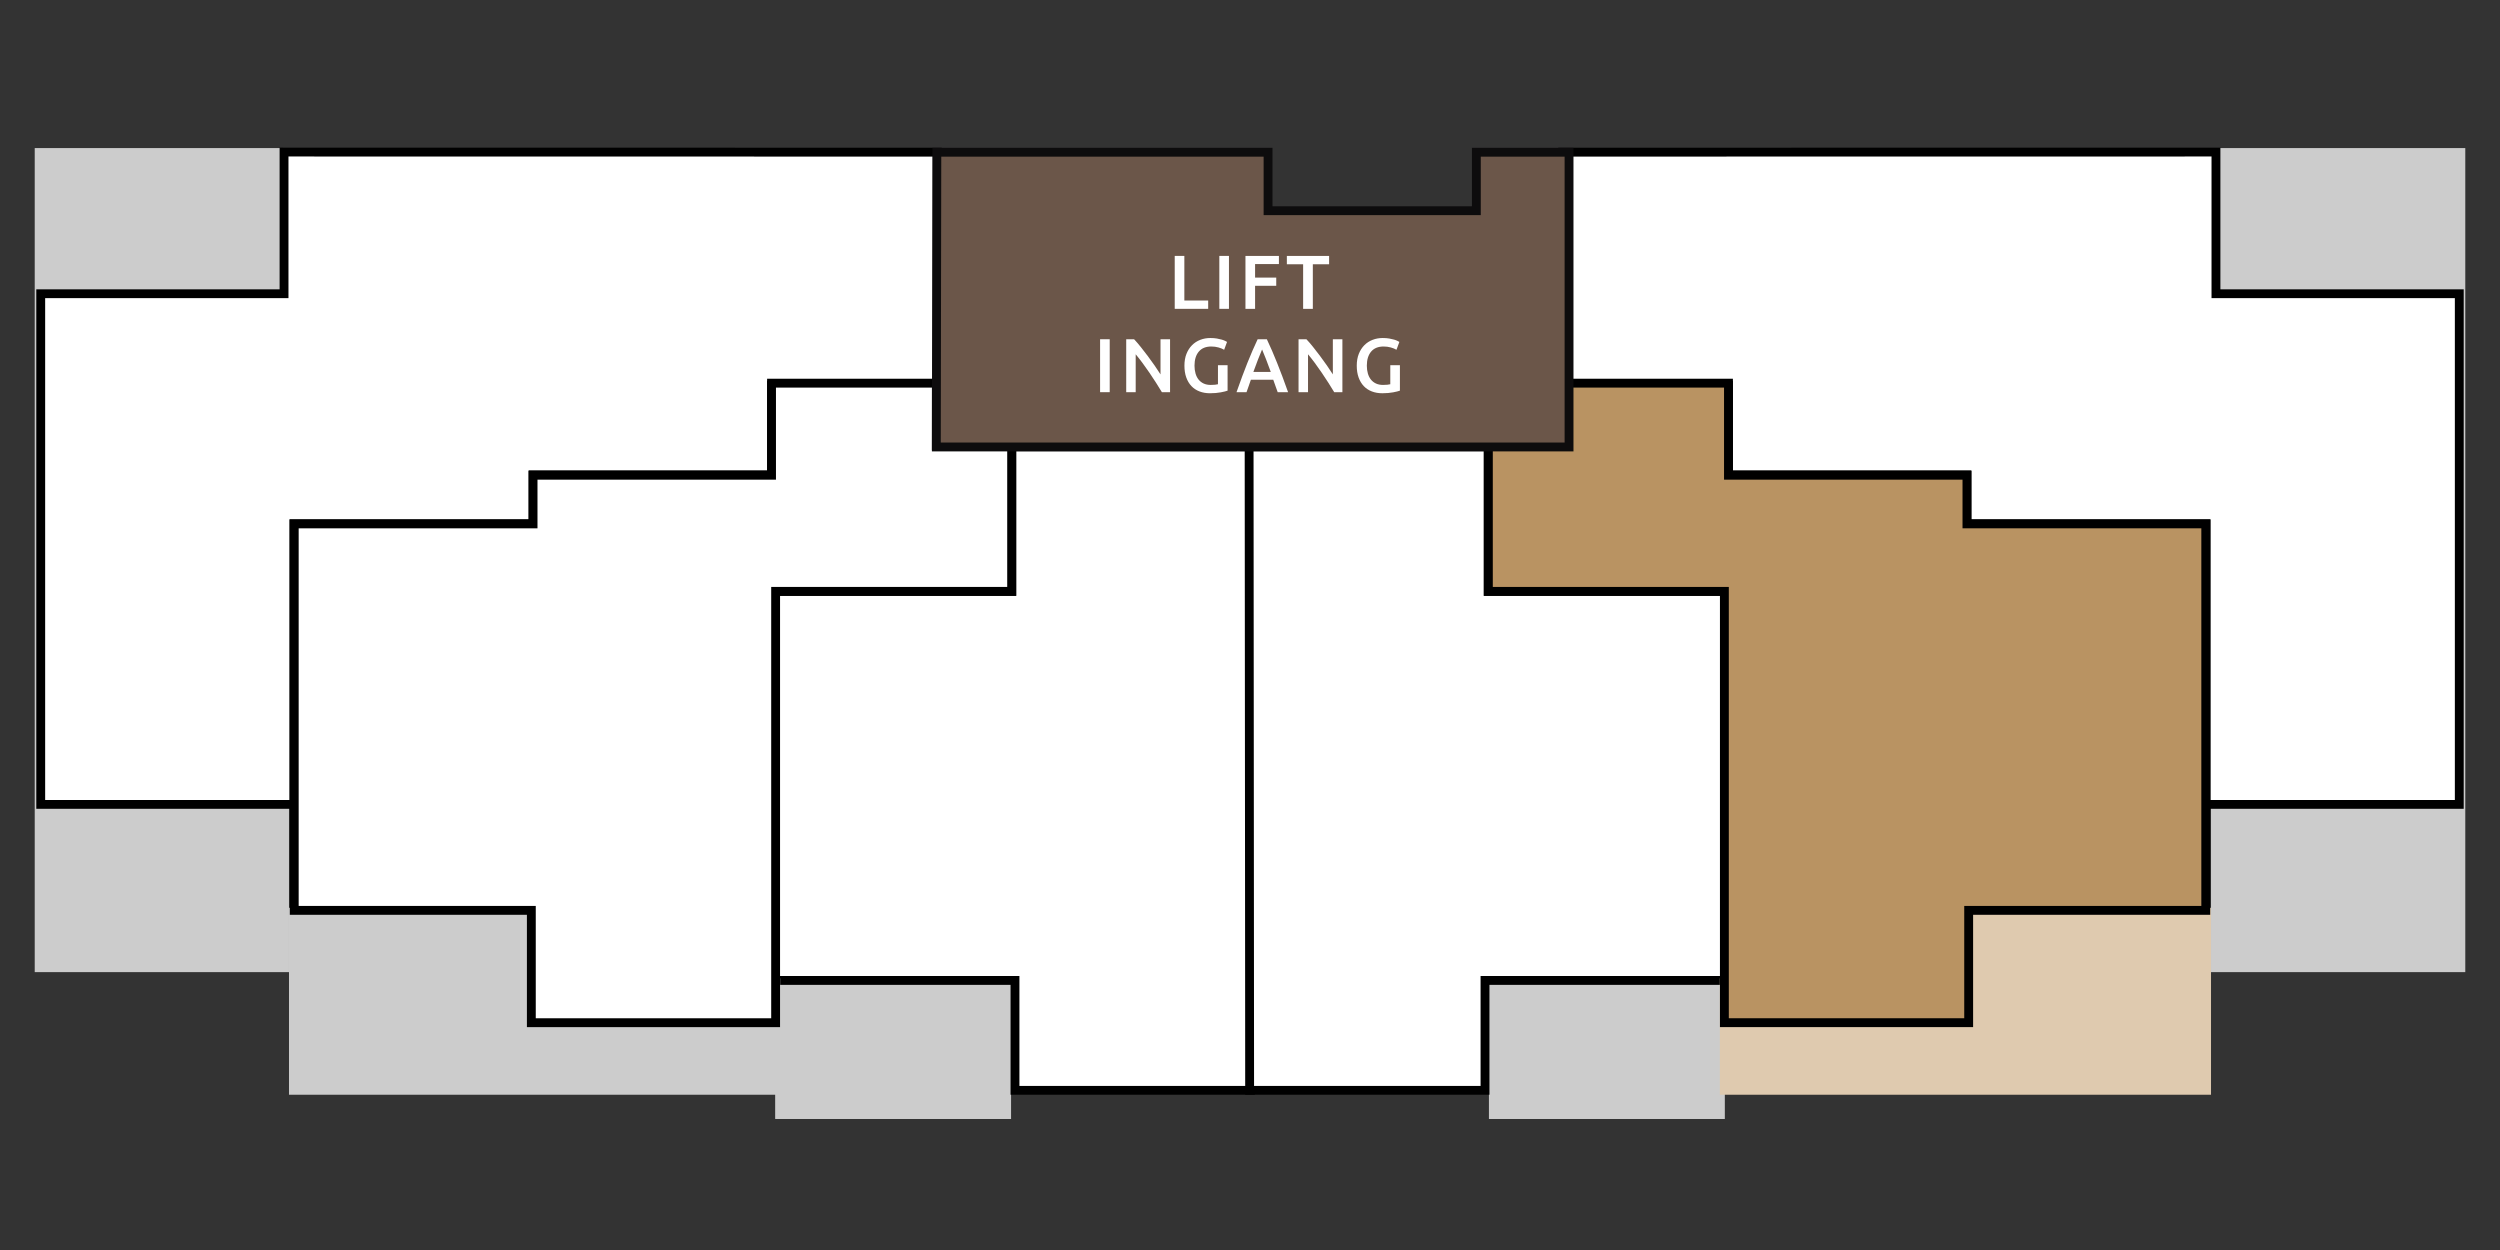 <?xml version="1.0" encoding="utf-8"?>
<!-- Generator: Adobe Illustrator 16.0.4, SVG Export Plug-In . SVG Version: 6.00 Build 0)  -->
<svg version="1.2" baseProfile="tiny" id="Laag_1" xmlns="http://www.w3.org/2000/svg" xmlns:xlink="http://www.w3.org/1999/xlink"
	 x="0px" y="0px" width="720px" height="360px" viewBox="0 0 720 360" xml:space="preserve">
<rect x="0" y="0" width="720" height="360" fill="#333333" stroke="none"/>
<rect x="10" y="42.646" fill="#CCCCCC" width="73.229" height="237.327"/>
<polygon fill="#FFFFFF" points="81.803,43.795 81.803,84.594 11.729,84.594 11.729,231.668 84.633,231.668 84.633,150.844 
	153.52,150.844 153.52,136.746 222.2,136.746 222.2,110.948 269.938,110.948 269.938,43.823 "/>
<g>
	<path d="M85.908,232.943H10.454V83.319h70.074v-40.8l190.686,0.028v69.677h-47.738v25.796h-68.68v14.098H85.908V232.943z
		 M13.005,230.392h70.353v-80.823h68.886v-14.1h68.682v-25.796h47.736V45.099L83.079,45.071V85.87H13.005V230.392z"/>
</g>
<rect x="223.25" y="282.373" fill="#CCCCCC" width="67.939" height="39.895"/>
<polygon fill="#FFFFFF" points="360.104,314.018 292.315,314.018 292.315,282.373 223.362,282.373 223.362,170.34 291.415,170.34 
	291.415,128.646 360.255,128.646 "/>
<g>
	<path d="M361.38,315.293h-70.34v-31.645h-68.953V169.063h68.053V127.37h71.392L361.38,315.293z M293.592,312.741h65.239
		l0.147-182.819h-66.287v41.693h-68.053v109.481h68.953V312.741z"/>
</g>
<rect x="636.772" y="42.646" fill="#CCCCCC" width="73.228" height="237.327"/>
<polygon fill="#FFFFFF" points="638.197,43.795 638.197,84.594 708.271,84.594 708.271,231.668 635.367,231.668 635.367,150.844 
	566.48,150.844 566.48,136.746 497.799,136.746 497.799,110.948 450.062,110.948 450.062,43.823 "/>
<g>
	<path d="M709.548,232.943h-75.456v-80.825h-68.887v-14.098h-68.682v-25.796h-47.737V42.548l190.686-0.028v40.8h70.076V232.943z
		 M636.644,230.392h70.353V85.87H636.92V45.071l-185.582,0.027v64.574h47.737v25.796h68.682v14.1h68.887V230.392z"/>
</g>
<rect x="428.811" y="282.373" fill="#CCCCCC" width="67.939" height="39.895"/>
<polygon fill="#FFFFFF" points="359.896,314.018 427.686,314.018 427.686,282.373 496.638,282.373 496.638,170.34 428.585,170.34 
	428.585,128.646 359.745,128.646 "/>
<g>
	<path d="M428.96,315.293h-70.34l-0.151-187.923h71.392v41.693h68.053v114.585H428.96V315.293z M361.169,312.741h65.239v-31.645
		h68.953V171.615h-68.053v-41.693h-66.287L361.169,312.741z"/>
</g>
<polygon fill="#DFCAAF" points="495.31,315.293 636.772,315.293 636.772,261.446 565.153,261.446 565.153,281.761 495.31,281.755 
	"/>
<polygon fill="#B99362" points="497.8,136.869 566.48,136.869 566.48,150.88 635.261,150.88 635.261,262.186 566.977,262.186 
	566.977,294.529 496.62,294.529 496.62,170.314 428.65,170.314 428.65,128.341 450.337,128.341 450.337,110.35 497.8,110.35 "/>
<g>
	<path d="M568.253,295.806h-72.909V171.591h-67.97v-44.524h21.688v-17.992h50.014v26.52h68.682v14.011h68.779v113.857h-68.283
		V295.806z M497.896,293.254h67.806V260.91h68.283V152.154h-68.779v-14.011h-68.682v-26.519h-44.91v17.993h-21.688v39.421h67.971
		V293.254z"/>
</g>
<polygon fill="#CCCCCC" points="224.692,315.293 83.229,315.293 83.229,261.446 154.847,261.446 154.847,281.761 224.692,281.755 
	"/>
<polygon fill="#FFFFFF" points="222.2,136.869 153.52,136.869 153.52,150.88 84.74,150.88 84.74,262.186 153.023,262.186 
	153.023,294.529 223.38,294.529 223.38,170.314 291.35,170.314 291.35,128.341 269.663,128.341 269.663,110.35 222.2,110.35 "/>
<g>
	<path d="M224.654,295.806h-72.905v-32.344H83.465V149.604h68.779v-14.011h68.681v-26.52h50.016v17.992h21.687v44.524h-67.973
		V295.806z M154.299,293.254h67.806V169.039h67.971v-39.421h-21.687v-17.993h-44.912v26.519h-68.682v14.011H86.016V260.91h68.283
		V293.254z"/>
</g>
<polygon fill="#6B5649" points="269.663,128.732 451.886,128.732 451.886,43.846 425.188,43.846 425.188,60.674 365.199,60.674 
	365.199,43.846 269.814,43.846 "/>
<g>
	<path fill="#0D0C0D" d="M453.161,130.008H268.386l0.154-87.438h97.935v16.827h57.438V42.57h29.248V130.008z M270.941,127.457
		h179.667V45.121h-24.144v16.828h-62.542V45.121h-92.836L270.941,127.457z"/>
</g>
<g>
	<g>
		<path fill="#FFFFFF" d="M347.956,86.549v2.397h-9.636V73.701h2.772v12.849H347.956z"/>
		<path fill="#FFFFFF" d="M351.168,73.701h2.771v15.246h-2.771V73.701z"/>
		<path fill="#FFFFFF" d="M358.692,88.947V73.701h9.634v2.354h-6.863v3.894h6.094v2.354h-6.094v6.644H358.692z"/>
		<path fill="#FFFFFF" d="M382.781,73.701v2.398h-4.686v12.848h-2.795V76.099h-4.686v-2.398H382.781z"/>
	</g>
	<g>
		<path fill="#FFFFFF" d="M316.826,97.703h2.772v15.246h-2.772V97.703z"/>
		<path fill="#FFFFFF" d="M334.624,112.949c-0.499-0.836-1.057-1.734-1.672-2.694c-0.616-0.961-1.254-1.929-1.914-2.904
			s-1.331-1.921-2.014-2.838c-0.682-0.917-1.33-1.741-1.946-2.476v10.912h-2.728V97.703h2.266c0.586,0.616,1.217,1.346,1.892,2.189
			s1.353,1.72,2.035,2.629s1.342,1.822,1.979,2.739c0.639,0.916,1.207,1.771,1.705,2.562v-10.12h2.75v15.246H334.624z"/>
		<path fill="#FFFFFF" d="M348.858,99.793c-1.57,0-2.77,0.487-3.598,1.463s-1.243,2.328-1.243,4.059
			c0,0.821,0.099,1.573,0.298,2.255c0.197,0.683,0.49,1.266,0.879,1.749c0.389,0.484,0.873,0.862,1.453,1.133
			c0.578,0.271,1.257,0.407,2.034,0.407c0.484,0,0.902-0.019,1.255-0.055c0.352-0.037,0.63-0.084,0.836-0.144v-5.478h2.771v7.326
			c-0.382,0.146-1.027,0.308-1.936,0.483c-0.91,0.177-1.959,0.265-3.146,0.265c-1.1,0-2.105-0.177-3.014-0.528
			c-0.91-0.352-1.684-0.865-2.321-1.54s-1.134-1.503-1.485-2.486c-0.352-0.982-0.527-2.111-0.527-3.388s0.193-2.405,0.582-3.388
			s0.921-1.815,1.596-2.497c0.674-0.683,1.467-1.199,2.376-1.551c0.909-0.353,1.877-0.528,2.903-0.528
			c0.705,0,1.332,0.048,1.881,0.143c0.551,0.096,1.023,0.202,1.42,0.319c0.396,0.117,0.723,0.242,0.979,0.374
			c0.257,0.132,0.437,0.228,0.539,0.286l-0.836,2.266c-0.439-0.264-0.986-0.487-1.639-0.671S349.576,99.793,348.858,99.793z"/>
		<path fill="#FFFFFF" d="M367.975,112.949c-0.205-0.601-0.418-1.195-0.639-1.782c-0.221-0.586-0.434-1.188-0.641-1.804h-6.439
			c-0.206,0.616-0.416,1.221-0.629,1.815c-0.213,0.594-0.422,1.185-0.628,1.771h-2.883c0.571-1.628,1.114-3.131,1.626-4.51
			c0.514-1.379,1.016-2.684,1.506-3.916c0.491-1.232,0.979-2.405,1.462-3.52c0.482-1.115,0.98-2.215,1.494-3.301h2.646
			c0.514,1.086,1.012,2.186,1.496,3.301c0.484,1.114,0.971,2.287,1.463,3.52s0.998,2.537,1.518,3.916
			c0.521,1.379,1.068,2.882,1.641,4.51H367.975z M363.477,100.651c-0.338,0.777-0.723,1.724-1.154,2.838
			c-0.434,1.115-0.885,2.325-1.354,3.63h5.016c-0.469-1.305-0.924-2.522-1.363-3.651
			C364.18,102.337,363.799,101.399,363.477,100.651z"/>
		<path fill="#FFFFFF" d="M384.254,112.949c-0.498-0.836-1.055-1.734-1.672-2.694c-0.615-0.961-1.254-1.929-1.914-2.904
			s-1.33-1.921-2.012-2.838s-1.332-1.741-1.947-2.476v10.912h-2.729V97.703h2.266c0.588,0.616,1.219,1.346,1.893,2.189
			s1.354,1.72,2.035,2.629s1.342,1.822,1.98,2.739c0.637,0.916,1.205,1.771,1.705,2.562v-10.12h2.75v15.246H384.254z"/>
		<path fill="#FFFFFF" d="M398.488,99.793c-1.568,0-2.768,0.487-3.596,1.463c-0.83,0.976-1.244,2.328-1.244,4.059
			c0,0.821,0.1,1.573,0.297,2.255c0.199,0.683,0.492,1.266,0.881,1.749c0.389,0.484,0.871,0.862,1.451,1.133
			c0.58,0.271,1.258,0.407,2.035,0.407c0.484,0,0.902-0.019,1.254-0.055c0.352-0.037,0.631-0.084,0.836-0.144v-5.478h2.771v7.326
			c-0.381,0.146-1.025,0.308-1.936,0.483c-0.908,0.177-1.957,0.265-3.146,0.265c-1.1,0-2.104-0.177-3.014-0.528
			c-0.908-0.352-1.682-0.865-2.32-1.54s-1.133-1.503-1.484-2.486c-0.354-0.982-0.529-2.111-0.529-3.388s0.195-2.405,0.584-3.388
			s0.92-1.815,1.594-2.497c0.676-0.683,1.467-1.199,2.377-1.551c0.908-0.353,1.877-0.528,2.904-0.528
			c0.703,0,1.33,0.048,1.881,0.143c0.549,0.096,1.023,0.202,1.418,0.319c0.396,0.117,0.723,0.242,0.98,0.374
			c0.256,0.132,0.436,0.228,0.539,0.286l-0.836,2.266c-0.441-0.264-0.988-0.487-1.641-0.671S399.207,99.793,398.488,99.793z"/>
	</g>
</g>
</svg>
